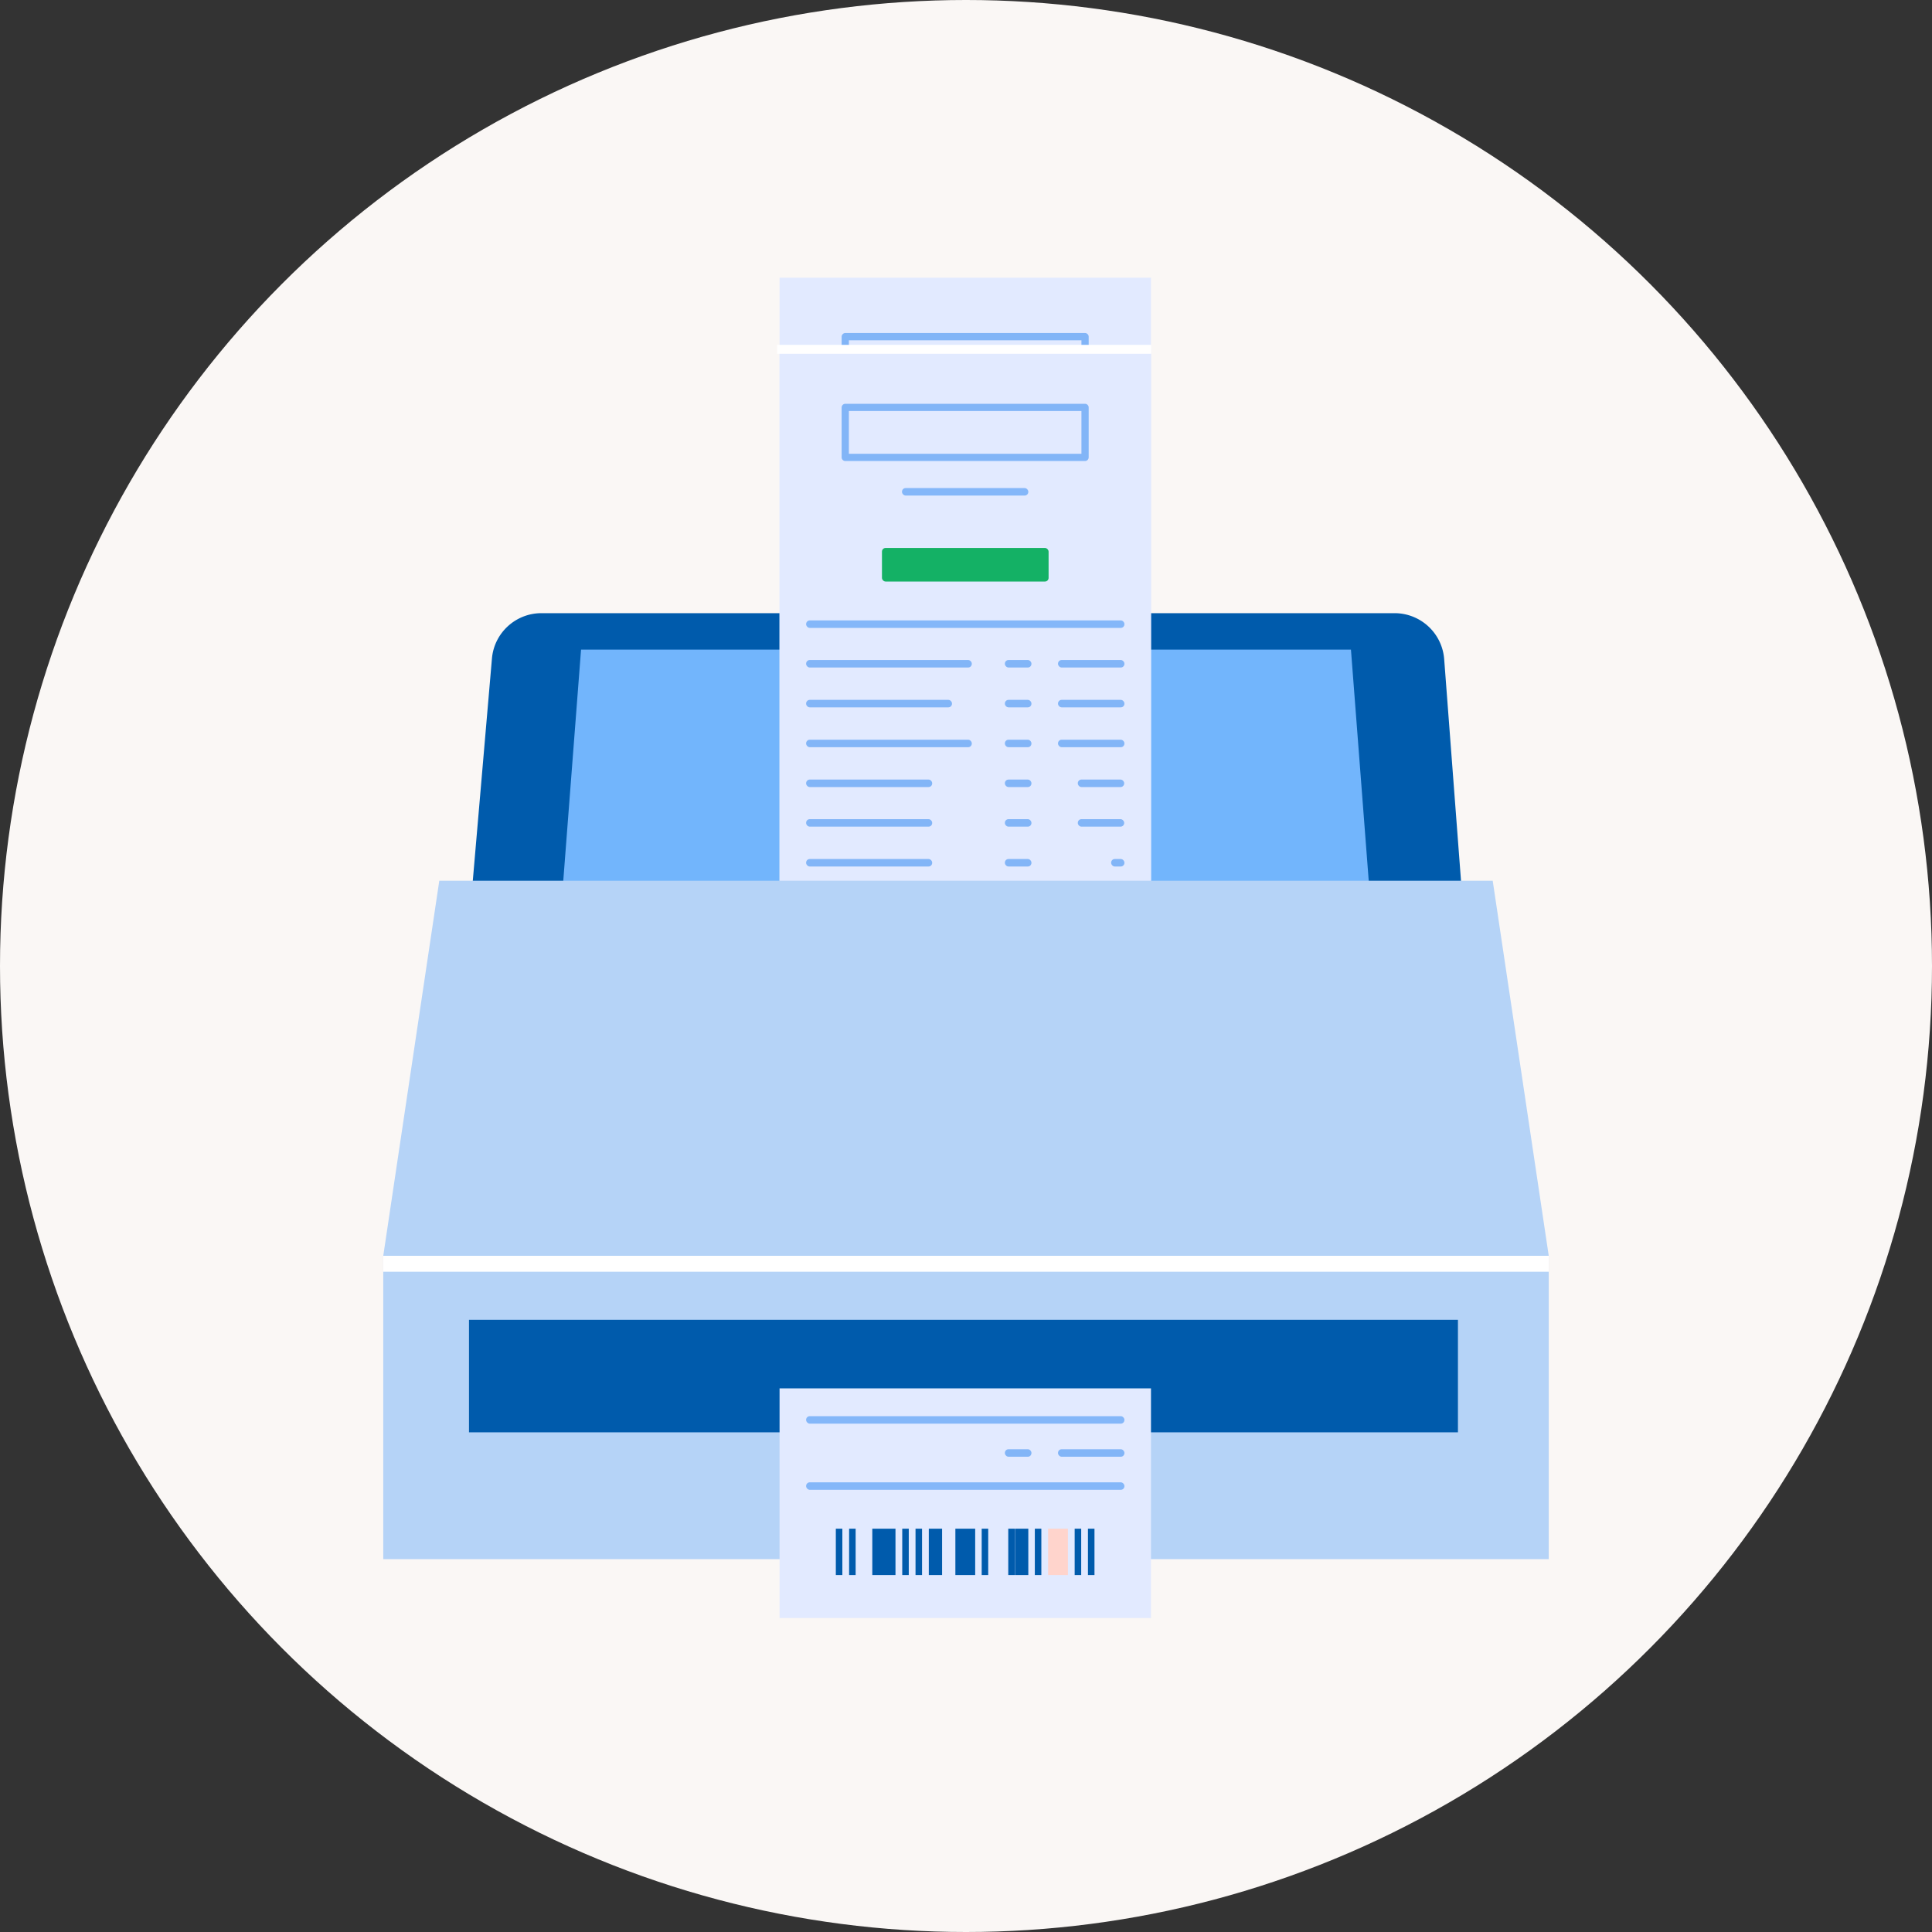 <svg id="a" data-name="レイヤー 1" xmlns="http://www.w3.org/2000/svg" width="80" height="80"><rect width="100%" height="100%" fill="#333333" stroke="none"/><defs><style>.c{fill:#fff}.d{fill:#84b7f9}.e{fill:#82b5f7}.f{fill:#14b165}.i{fill:#e2eaff}.j{fill:#005bac}.k{fill:#005bab}.m{fill:#ffd4cc}</style><clipPath id="b"><path fill="none" d="M24.62 57.49h30.54V67H24.62z"/></clipPath></defs><circle cx="40" cy="40" r="40" fill="#faf7f5"/><path class="j" d="M57.76 25.39H22.42c-1.07 0-1.96.82-2.05 1.88l-1.59 18.45c0 1.01.82 1.82 1.82 1.82h38.78c1.01 0 1.82-.82 1.82-1.82l-1.4-18.43a2.06 2.06 0 0 0-2.05-1.9z"/><path fill="#72b5fc" d="M57.31 44.71H22.69l1.37-17.81h31.88l1.37 17.81z"/><path class="i" d="M32.28 11.5h15.38v31.85H32.28z"/><rect class="d" x="33.38" y="22.76" width="13.18" height=".31" rx=".15" ry=".15"/><rect class="d" x="37.35" y="17.28" width="5.23" height=".31" rx=".15" ry=".15"/><rect class="e" x="33.38" y="24.41" width="6.86" height=".31" rx=".15" ry=".15"/><rect class="e" x="33.38" y="26.05" width="6.04" height=".31" rx=".15" ry=".15"/><rect class="e" x="33.38" y="27.7" width="6.86" height=".31" rx=".15" ry=".15"/><rect class="e" x="33.38" y="29.35" width="5.22" height=".31" rx=".15" ry=".15"/><rect class="e" x="33.38" y="31" width="5.22" height=".31" rx=".15" ry=".15"/><rect class="e" x="43.81" y="24.41" width="2.75" height=".31" rx=".15" ry=".15"/><rect class="e" x="43.81" y="26.05" width="2.75" height=".31" rx=".15" ry=".15"/><rect class="e" x="43.81" y="27.7" width="2.75" height=".31" rx=".15" ry=".15"/><rect class="e" x="44.63" y="29.35" width="1.92" height=".31" rx=".15" ry=".15"/><rect class="e" x="44.63" y="31" width="1.92" height=".31" rx=".15" ry=".15"/><rect class="e" x="33.38" y="32.64" width="5.22" height=".31" rx=".15" ry=".15"/><rect class="e" x="46.01" y="32.64" width=".55" height=".31" rx=".15" ry=".15"/><rect class="e" x="41.61" y="24.41" width="1.1" height=".31" rx=".15" ry=".15"/><rect class="e" x="41.61" y="26.05" width="1.1" height=".31" rx=".15" ry=".15"/><rect class="e" x="41.61" y="27.7" width="1.1" height=".31" rx=".15" ry=".15"/><rect class="e" x="43.81" y="36.21" width="2.75" height=".31" rx=".15" ry=".15"/><rect class="e" x="41.61" y="36.21" width="1.1" height=".31" rx=".15" ry=".15"/><rect class="e" x="41.61" y="29.35" width="1.1" height=".31" rx=".15" ry=".15"/><rect class="e" x="41.61" y="31" width="1.1" height=".31" rx=".15" ry=".15"/><rect class="e" x="41.61" y="32.64" width="1.1" height=".31" rx=".15" ry=".15"/><rect class="d" x="33.38" y="37.59" width="13.18" height=".31" rx=".15" ry=".15"/><rect class="d" x="33.38" y="34.84" width="13.18" height=".31" rx=".15" ry=".15"/><path class="j" d="M34.61 39.51h.27v1.92h-.27zm.55 0h.27v1.92h-.27zm.96 0h.96v1.92h-.96zm1.24 0h.27v1.92h-.27zm.55 0h.27v1.92h-.27zm.55 0h.55v1.92h-.55zm1.1 0h.82v1.92h-.82zm1.09 0h.27v1.92h-.27zm1.1 0h.27v1.92h-.27zm.28 0h.55v1.92h-.55zm.82 0h.27v1.92h-.27z"/><path class="m" d="M43.4 39.51h.82v1.92h-.82z"/><path class="k" d="M44.5 39.51h.27v1.92h-.27zm.55 0h.27v1.92h-.27z"/><path class="e" d="M44.93 16.16H35c-.08 0-.15-.07-.15-.15v-2.07c0-.08.07-.15.15-.15h9.93c.08 0 .15.07.15.15v2.07c0 .08-.07.15-.15.15zm-9.78-.3h9.63v-1.77h-9.63v1.77z"/><rect class="f" x="36.52" y="19.76" width="6.9" height="1.39" rx=".15" ry=".15"/><path class="i" d="M32.28 14.43h15.38v31.85H32.28z"/><rect class="d" x="33.38" y="25.69" width="13.18" height=".31" rx=".15" ry=".15"/><rect class="d" x="37.35" y="20.21" width="5.23" height=".31" rx=".15" ry=".15"/><rect class="e" x="33.38" y="27.33" width="6.86" height=".31" rx=".15" ry=".15"/><rect class="e" x="33.38" y="28.98" width="6.04" height=".31" rx=".15" ry=".15"/><rect class="e" x="33.38" y="30.63" width="6.86" height=".31" rx=".15" ry=".15"/><rect class="e" x="33.38" y="32.28" width="5.22" height=".31" rx=".15" ry=".15"/><rect class="e" x="33.38" y="33.92" width="5.22" height=".31" rx=".15" ry=".15"/><rect class="e" x="43.81" y="27.33" width="2.75" height=".31" rx=".15" ry=".15"/><rect class="e" x="43.81" y="28.98" width="2.75" height=".31" rx=".15" ry=".15"/><rect class="e" x="43.81" y="30.63" width="2.75" height=".31" rx=".15" ry=".15"/><rect class="e" x="44.63" y="32.28" width="1.92" height=".31" rx=".15" ry=".15"/><rect class="e" x="44.63" y="33.92" width="1.92" height=".31" rx=".15" ry=".15"/><rect class="e" x="33.38" y="35.57" width="5.22" height=".31" rx=".15" ry=".15"/><rect class="e" x="46.01" y="35.57" width=".55" height=".31" rx=".15" ry=".15"/><rect class="e" x="41.61" y="27.33" width="1.1" height=".31" rx=".15" ry=".15"/><rect class="e" x="41.61" y="28.98" width="1.1" height=".31" rx=".15" ry=".15"/><rect class="e" x="41.61" y="30.63" width="1.1" height=".31" rx=".15" ry=".15"/><rect class="e" x="43.81" y="39.14" width="2.75" height=".31" rx=".15" ry=".15"/><rect class="e" x="41.61" y="39.14" width="1.1" height=".31" rx=".15" ry=".15"/><rect class="e" x="41.61" y="32.28" width="1.1" height=".31" rx=".15" ry=".15"/><rect class="e" x="41.61" y="33.92" width="1.1" height=".31" rx=".15" ry=".15"/><rect class="e" x="41.61" y="35.57" width="1.1" height=".31" rx=".15" ry=".15"/><rect class="d" x="33.38" y="40.51" width="13.18" height=".31" rx=".15" ry=".15"/><rect class="d" x="33.38" y="37.77" width="13.18" height=".31" rx=".15" ry=".15"/><path class="j" d="M34.61 42.44h.27v1.92h-.27zm.55 0h.27v1.92h-.27zm.96 0h.96v1.92h-.96zm1.24 0h.27v1.92h-.27zm.55 0h.27v1.92h-.27zm.55 0h.55v1.92h-.55zm1.1 0h.82v1.92h-.82zm1.09 0h.27v1.92h-.27zm1.1 0h.27v1.92h-.27zm.28 0h.55v1.92h-.55zm.82 0h.27v1.92h-.27z"/><path class="m" d="M43.4 42.44h.82v1.92h-.82z"/><path class="k" d="M44.5 42.44h.27v1.92h-.27zm.55 0h.27v1.92h-.27z"/><path class="e" d="M44.93 19.09H35c-.08 0-.15-.07-.15-.15v-2.07c0-.08.07-.15.15-.15h9.93c.08 0 .15.07.15.15v2.07c0 .08-.07.15-.15.15zm-9.78-.3h9.63v-1.77h-9.63v1.77z"/><rect class="f" x="36.52" y="22.69" width="6.9" height="1.39" rx=".15" ry=".15"/><path d="M64.13 52H15.87l2.32-15.53h43.62L64.13 52zm-48.26 0h48.26v12.56H15.87z" fill="#b5d3f7"/><path class="c" d="M15.87 52h48.26v.66H15.87z"/><path class="j" d="M19.42 54.65h40.95v4.66H19.42z"/><g clip-path="url(#b)"><path class="i" d="M32.28 35.3h15.38v31.85H32.28z"/><rect class="d" x="33.38" y="46.55" width="13.18" height=".31" rx=".15" ry=".15"/><rect class="d" x="37.35" y="41.08" width="5.23" height=".31" rx=".15" ry=".15"/><rect class="e" x="33.38" y="48.2" width="6.86" height=".31" rx=".15" ry=".15"/><rect class="e" x="33.38" y="49.85" width="6.04" height=".31" rx=".15" ry=".15"/><rect class="e" x="33.38" y="51.5" width="6.86" height=".31" rx=".15" ry=".15"/><rect class="e" x="33.38" y="53.14" width="5.22" height=".31" rx=".15" ry=".15"/><rect class="e" x="33.38" y="54.79" width="5.22" height=".31" rx=".15" ry=".15"/><rect class="e" x="43.81" y="48.2" width="2.75" height=".31" rx=".15" ry=".15"/><rect class="e" x="43.81" y="49.85" width="2.75" height=".31" rx=".15" ry=".15"/><rect class="e" x="43.81" y="51.5" width="2.75" height=".31" rx=".15" ry=".15"/><rect class="e" x="44.63" y="53.14" width="1.92" height=".31" rx=".15" ry=".15"/><rect class="e" x="44.63" y="54.79" width="1.92" height=".31" rx=".15" ry=".15"/><rect class="e" x="33.38" y="56.44" width="5.22" height=".31" rx=".15" ry=".15"/><rect class="e" x="46.01" y="56.44" width=".55" height=".31" rx=".15" ry=".15"/><rect class="e" x="41.61" y="48.2" width="1.1" height=".31" rx=".15" ry=".15"/><rect class="e" x="41.61" y="49.85" width="1.1" height=".31" rx=".15" ry=".15"/><rect class="e" x="41.61" y="51.5" width="1.1" height=".31" rx=".15" ry=".15"/><rect class="e" x="43.81" y="60.01" width="2.75" height=".31" rx=".15" ry=".15"/><rect class="e" x="41.61" y="60.01" width="1.1" height=".31" rx=".15" ry=".15"/><rect class="e" x="41.61" y="53.14" width="1.1" height=".31" rx=".15" ry=".15"/><rect class="e" x="41.61" y="54.79" width="1.1" height=".31" rx=".15" ry=".15"/><rect class="e" x="41.61" y="56.44" width="1.1" height=".31" rx=".15" ry=".15"/><rect class="d" x="33.38" y="61.38" width="13.18" height=".31" rx=".15" ry=".15"/><rect class="d" x="33.38" y="58.64" width="13.18" height=".31" rx=".15" ry=".15"/><path class="j" d="M34.61 63.3h.27v1.92h-.27zm.55 0h.27v1.92h-.27zm.96 0h.96v1.92h-.96zm1.24 0h.27v1.92h-.27zm.55 0h.27v1.92h-.27zm.55 0h.55v1.92h-.55zm1.1 0h.82v1.92h-.82zm1.09 0h.27v1.92h-.27zm1.1 0h.27v1.92h-.27zm.28 0h.55v1.92h-.55zm.82 0h.27v1.92h-.27z"/><path class="m" d="M43.4 63.3h.82v1.92h-.82z"/><path class="k" d="M44.5 63.3h.27v1.92h-.27zm.55 0h.27v1.92h-.27z"/><path class="e" d="M44.93 39.95H35c-.08 0-.15-.07-.15-.15v-2.07c0-.08.07-.15.15-.15h9.93c.08 0 .15.07.15.15v2.07c0 .08-.07.15-.15.15zm-9.78-.3h9.63v-1.77h-9.63v1.77z"/><rect class="f" x="36.52" y="43.56" width="6.9" height="1.39" rx=".15" ry=".15"/></g><path class="c" d="M32.18 14.28h15.49v.37H32.18z"/></svg>